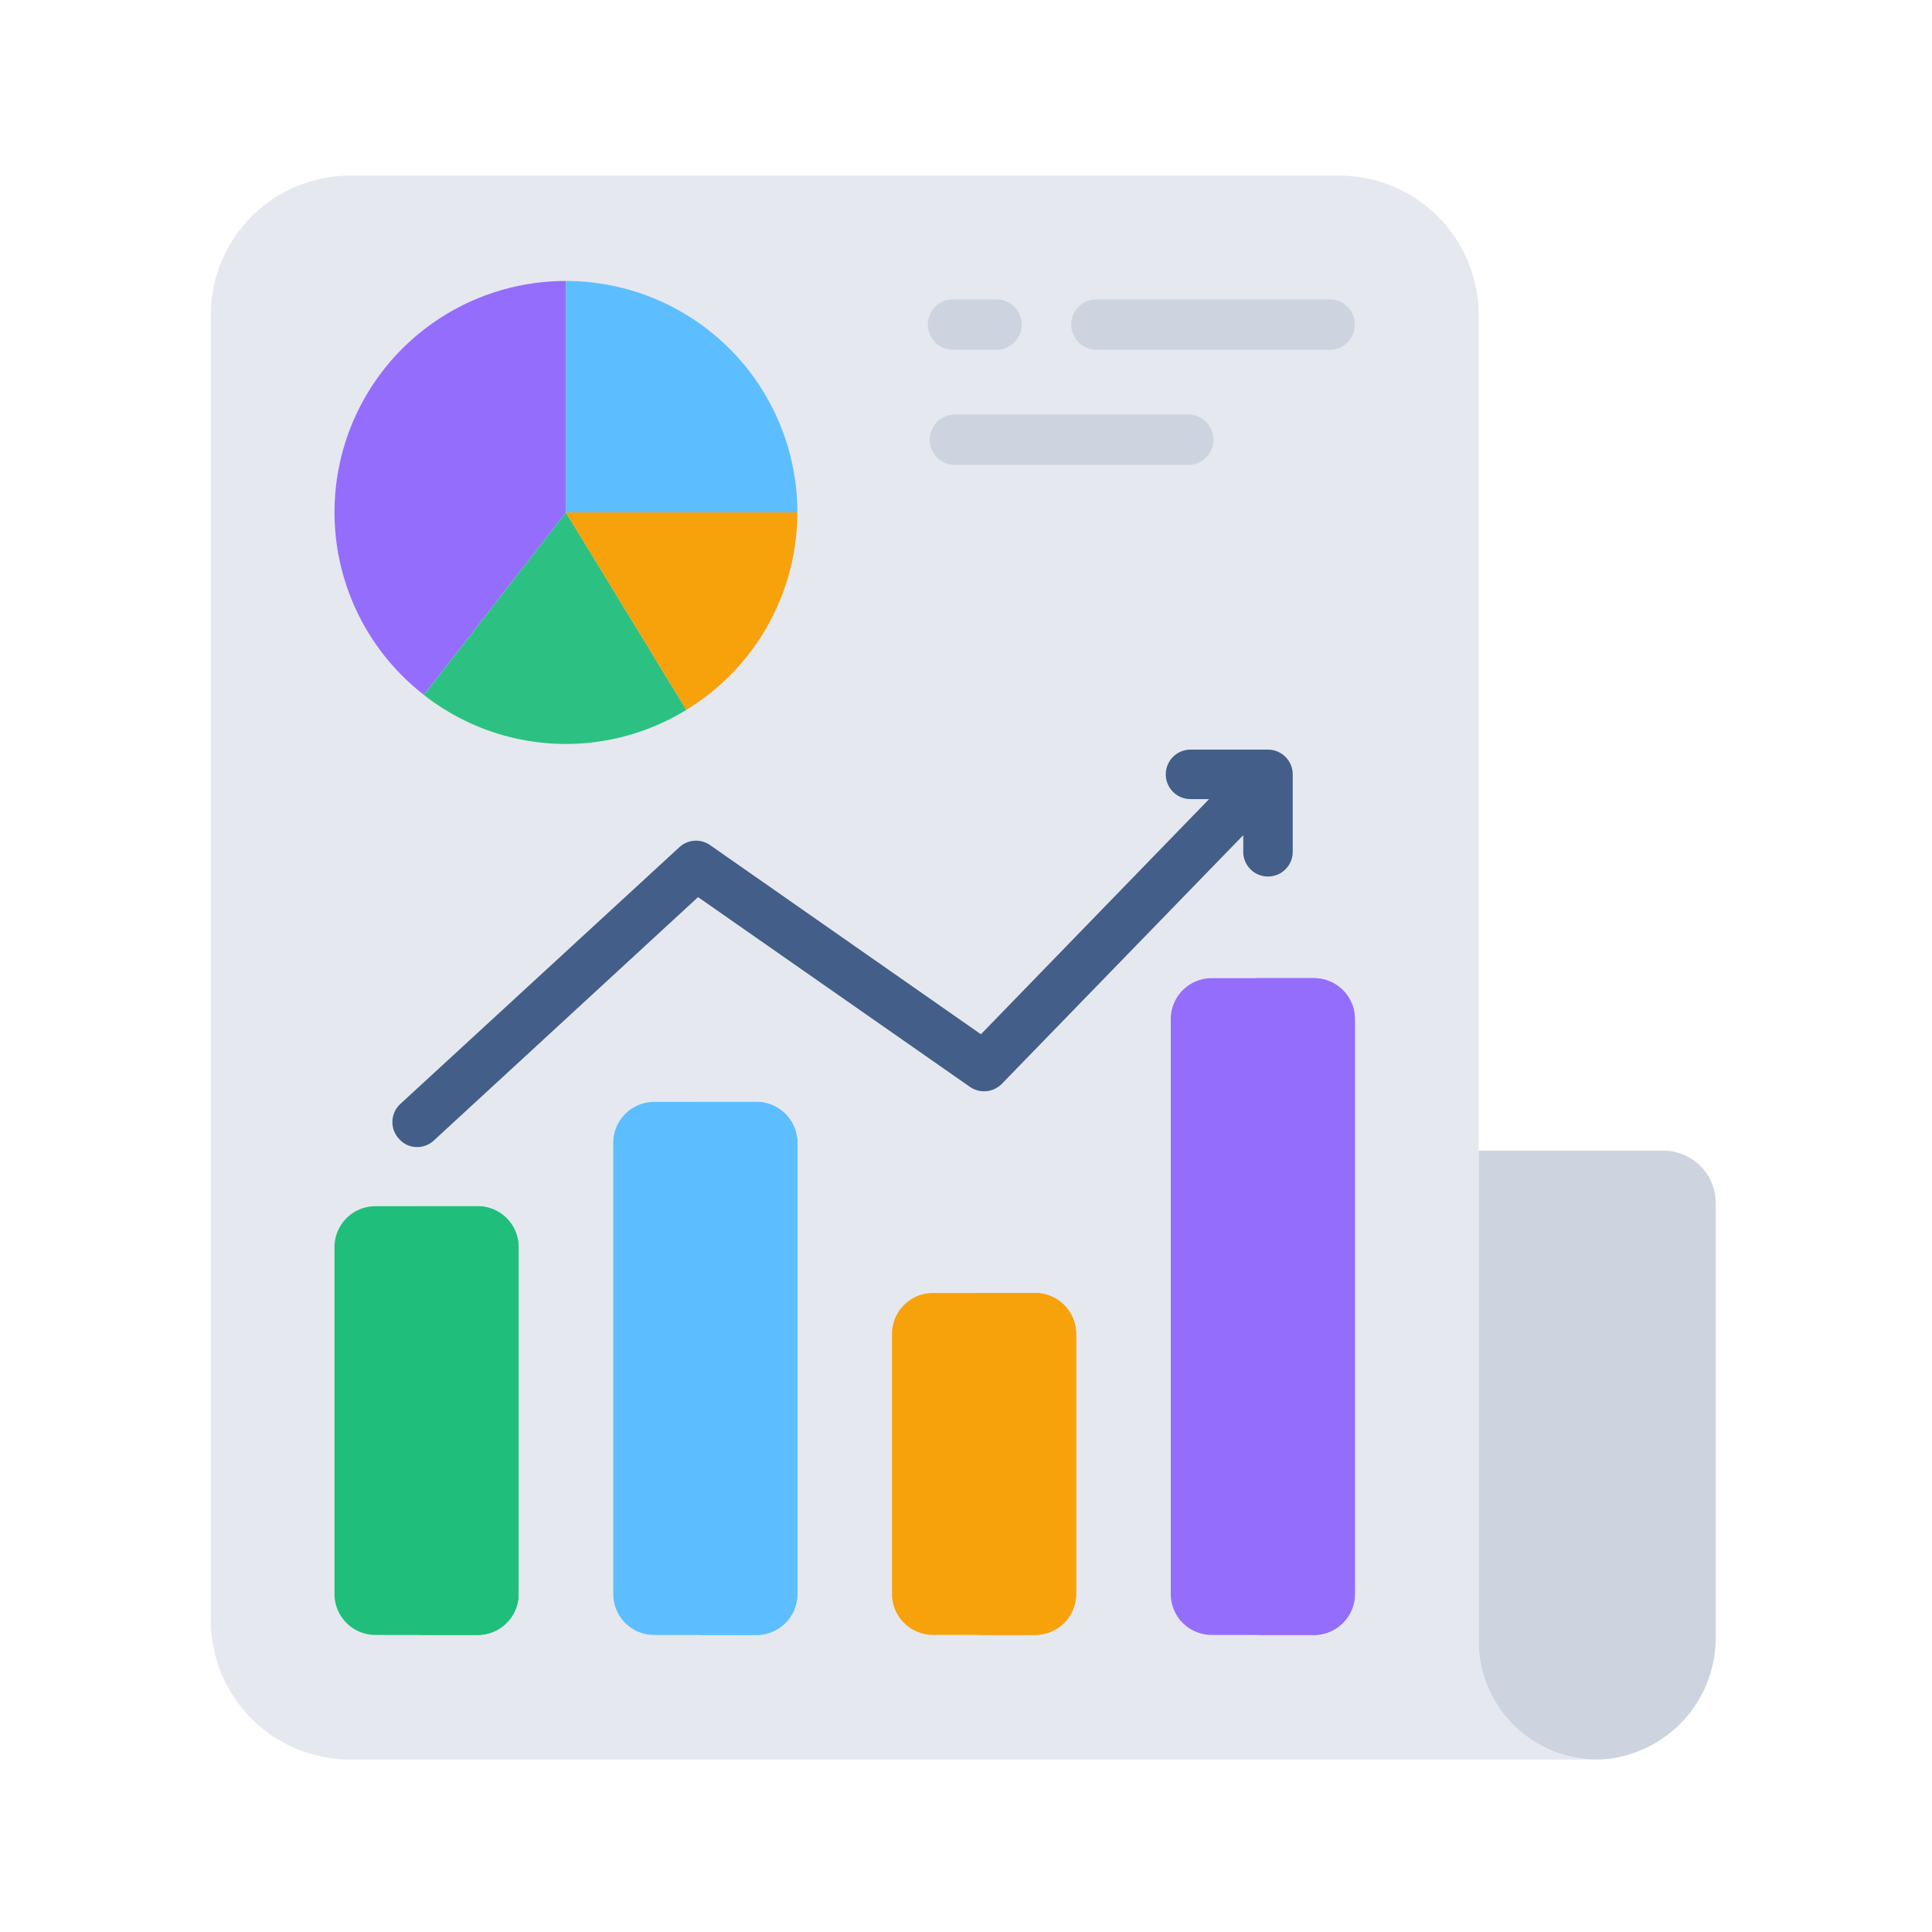<svg xmlns="http://www.w3.org/2000/svg" width="110" height="110" viewBox="0 0 110 110"><g id="IconReportTime" transform="translate(-1031 -1187)"><rect id="Rect&#xE1;ngulo_2190" data-name="Rect&#xE1;ngulo 2190" width="110" height="110" transform="translate(1031 1187)" fill="none"></rect><g id="business-report" transform="translate(1039.405 1195)"><g id="Grupo_4174" data-name="Grupo 4174" transform="translate(3.594 2)"><path id="Trazado_5026" data-name="Trazado 5026" d="M75.782,9.933v75.5a6.748,6.748,0,0,0,6.748,6.748h-71a7.933,7.933,0,0,1-7.933-7.933V9.933A7.933,7.933,0,0,1,11.527,2H67.849a7.933,7.933,0,0,1,7.933,7.933Z" transform="translate(-3.594 -2)" fill="#e5e8ef"></path></g><g id="Grupo_4177" data-name="Grupo 4177" transform="translate(75.784 57.51)"><g id="Grupo_4176" data-name="Grupo 4176"><g id="Grupo_4175" data-name="Grupo 4175"><path id="Trazado_5027" data-name="Trazado 5027" d="M68.324,44.37V69.028a6.941,6.941,0,0,1-6.552,7.034,6.746,6.746,0,0,1-6.945-6.75V41.4H65.349A2.975,2.975,0,0,1,68.324,44.37Z" transform="translate(-54.827 -41.395)" fill="#cdd4df"></path></g></g></g><g id="Grupo_4182" data-name="Grupo 4182" transform="translate(10.639 60.677)"><g id="Grupo_4179" data-name="Grupo 4179"><g id="Grupo_4178" data-name="Grupo 4178"><path id="Trazado_5028" data-name="Trazado 5028" d="M19.077,45.975V65.721a2.331,2.331,0,0,1-2.332,2.332H10.927a2.331,2.331,0,0,1-2.332-2.332V45.975a2.331,2.331,0,0,1,2.332-2.332h5.818a2.331,2.331,0,0,1,2.332,2.332Z" transform="translate(-8.594 -43.643)" fill="#1fbe7b"></path></g></g><g id="Grupo_4181" data-name="Grupo 4181" transform="translate(4.708)"><g id="Grupo_4180" data-name="Grupo 4180"><path id="Trazado_5029" data-name="Trazado 5029" d="M17.71,45.975V65.721a2.331,2.331,0,0,1-2.332,2.332H11.936a2.331,2.331,0,0,0,2.332-2.332V45.975a2.331,2.331,0,0,0-2.332-2.332h3.442a2.331,2.331,0,0,1,2.332,2.332Z" transform="translate(-11.936 -43.643)" fill="#1fbe7b"></path></g></g></g><g id="Grupo_4187" data-name="Grupo 4187" transform="translate(26.511 54.738)"><g id="Grupo_4184" data-name="Grupo 4184"><g id="Grupo_4183" data-name="Grupo 4183"><path id="Trazado_5030" data-name="Trazado 5030" d="M30.341,41.76V67.446a2.331,2.331,0,0,1-2.332,2.332H22.191a2.331,2.331,0,0,1-2.332-2.332V41.76a2.331,2.331,0,0,1,2.332-2.332h5.818a2.331,2.331,0,0,1,2.332,2.332Z" transform="translate(-19.858 -39.428)" fill="#5cbeff"></path></g></g><g id="Grupo_4186" data-name="Grupo 4186" transform="translate(4.708)"><g id="Grupo_4185" data-name="Grupo 4185"><path id="Trazado_5031" data-name="Trazado 5031" d="M28.974,41.76V67.446a2.331,2.331,0,0,1-2.332,2.332H23.2a2.331,2.331,0,0,0,2.332-2.332V41.76A2.331,2.331,0,0,0,23.2,39.428h3.442a2.331,2.331,0,0,1,2.332,2.332Z" transform="translate(-23.2 -39.428)" fill="#5cbeff"></path></g></g></g><g id="Grupo_4192" data-name="Grupo 4192" transform="translate(42.383 65.618)"><g id="Grupo_4189" data-name="Grupo 4189"><g id="Grupo_4188" data-name="Grupo 4188"><path id="Trazado_5032" data-name="Trazado 5032" d="M41.605,49.482v14.8a2.331,2.331,0,0,1-2.332,2.332H33.455a2.331,2.331,0,0,1-2.332-2.332v-14.8a2.331,2.331,0,0,1,2.332-2.332h5.818A2.331,2.331,0,0,1,41.605,49.482Z" transform="translate(-31.123 -47.15)" fill="#f7a10b"></path></g></g><g id="Grupo_4191" data-name="Grupo 4191" transform="translate(4.708)"><g id="Grupo_4190" data-name="Grupo 4190"><path id="Trazado_5033" data-name="Trazado 5033" d="M40.238,49.482v14.8a2.331,2.331,0,0,1-2.332,2.332H34.464A2.331,2.331,0,0,0,36.8,64.287v-14.8a2.331,2.331,0,0,0-2.332-2.332h3.442A2.331,2.331,0,0,1,40.238,49.482Z" transform="translate(-34.464 -47.15)" fill="#f7a10b"></path></g></g></g><g id="Grupo_4197" data-name="Grupo 4197" transform="translate(58.255 47.693)"><g id="Grupo_4194" data-name="Grupo 4194"><g id="Grupo_4193" data-name="Grupo 4193"><path id="Trazado_5034" data-name="Trazado 5034" d="M52.869,36.76v32.73a2.331,2.331,0,0,1-2.332,2.332H44.719a2.331,2.331,0,0,1-2.332-2.332V36.76a2.331,2.331,0,0,1,2.332-2.332h5.818a2.331,2.331,0,0,1,2.332,2.332Z" transform="translate(-42.387 -34.428)" fill="#956dfc"></path></g></g><g id="Grupo_4196" data-name="Grupo 4196" transform="translate(4.708)"><g id="Grupo_4195" data-name="Grupo 4195"><path id="Trazado_5035" data-name="Trazado 5035" d="M51.5,36.76v32.73a2.331,2.331,0,0,1-2.332,2.332H45.728a2.331,2.331,0,0,0,2.332-2.332V36.76a2.331,2.331,0,0,0-2.332-2.332H49.17A2.331,2.331,0,0,1,51.5,36.76Z" transform="translate(-45.728 -34.428)" fill="#956dfc"></path></g></g></g><g id="Grupo_4203" data-name="Grupo 4203" transform="translate(44.461 9.045)"><g id="Grupo_4200" data-name="Grupo 4200"><g id="Grupo_4198" data-name="Grupo 4198"><path id="Trazado_5036" data-name="Trazado 5036" d="M37.9,8.434a1.432,1.432,0,0,1-1.435,1.435H34.032a1.435,1.435,0,1,1,0-2.869h2.436A1.434,1.434,0,0,1,37.9,8.434Z" transform="translate(-32.597 -7)" fill="#cdd4df"></path></g><g id="Grupo_4199" data-name="Grupo 4199" transform="translate(8.164)"><path id="Trazado_5037" data-name="Trazado 5037" d="M54.5,8.434a1.432,1.432,0,0,1-1.435,1.435H39.826a1.435,1.435,0,1,1,0-2.869H53.069A1.434,1.434,0,0,1,54.5,8.434Z" transform="translate(-38.391 -7)" fill="#cdd4df"></path></g></g><g id="Grupo_4202" data-name="Grupo 4202" transform="translate(0.108 6.556)"><g id="Grupo_4201" data-name="Grupo 4201"><path id="Trazado_5038" data-name="Trazado 5038" d="M48.786,13.087a1.432,1.432,0,0,1-1.435,1.435H34.108a1.435,1.435,0,1,1,0-2.869H47.352a1.434,1.434,0,0,1,1.435,1.435Z" transform="translate(-32.674 -11.653)" fill="#cdd4df"></path></g></g></g><g id="Grupo_4205" data-name="Grupo 4205" transform="translate(13.939 34.68)"><g id="Grupo_4204" data-name="Grupo 4204"><path id="Trazado_5039" data-name="Trazado 5039" d="M62.195,26.6v4.41a1.409,1.409,0,1,1-2.818,0v-.944L45.639,44.215a1.416,1.416,0,0,1-1.818.183L28.336,33.591,13.3,47.442a1.4,1.4,0,0,1-.958.38,1.354,1.354,0,0,1-1.029-.465,1.4,1.4,0,0,1,.07-1.987l15.88-14.612a1.4,1.4,0,0,1,1.761-.127L44.441,41.4,57.433,28.011H56.376a1.409,1.409,0,0,1,0-2.818h4.41A1.413,1.413,0,0,1,62.195,26.6Z" transform="translate(-10.936 -25.193)" fill="#435e88"></path></g></g><g id="Grupo_4210" data-name="Grupo 4210" transform="translate(10.64 7.998)"><g id="Grupo_4206" data-name="Grupo 4206"><path id="Trazado_5040" data-name="Trazado 5040" d="M21.771,6.257a13.167,13.167,0,0,0-8.087,23.565l8.087-10.388V6.257Z" transform="translate(-8.594 -6.257)" fill="#956dfc"></path></g><g id="Grupo_4207" data-name="Grupo 4207" transform="translate(5.09 13.177)"><path id="Trazado_5041" data-name="Trazado 5041" d="M12.207,26a13.1,13.1,0,0,0,14.943.85L20.294,15.608Z" transform="translate(-12.207 -15.608)" fill="#2cc183"></path></g><g id="Grupo_4208" data-name="Grupo 4208" transform="translate(13.177)"><path id="Trazado_5042" data-name="Trazado 5042" d="M17.946,6.257V19.434H31.123A13.177,13.177,0,0,0,17.946,6.257Z" transform="translate(-17.946 -6.257)" fill="#5cbeff"></path></g><g id="Grupo_4209" data-name="Grupo 4209" transform="translate(13.177 13.177)"><path id="Trazado_5043" data-name="Trazado 5043" d="M24.8,26.846a13.156,13.156,0,0,0,6.321-11.238H17.946Z" transform="translate(-17.946 -15.608)" fill="#f7a10b"></path></g></g></g></g></svg>